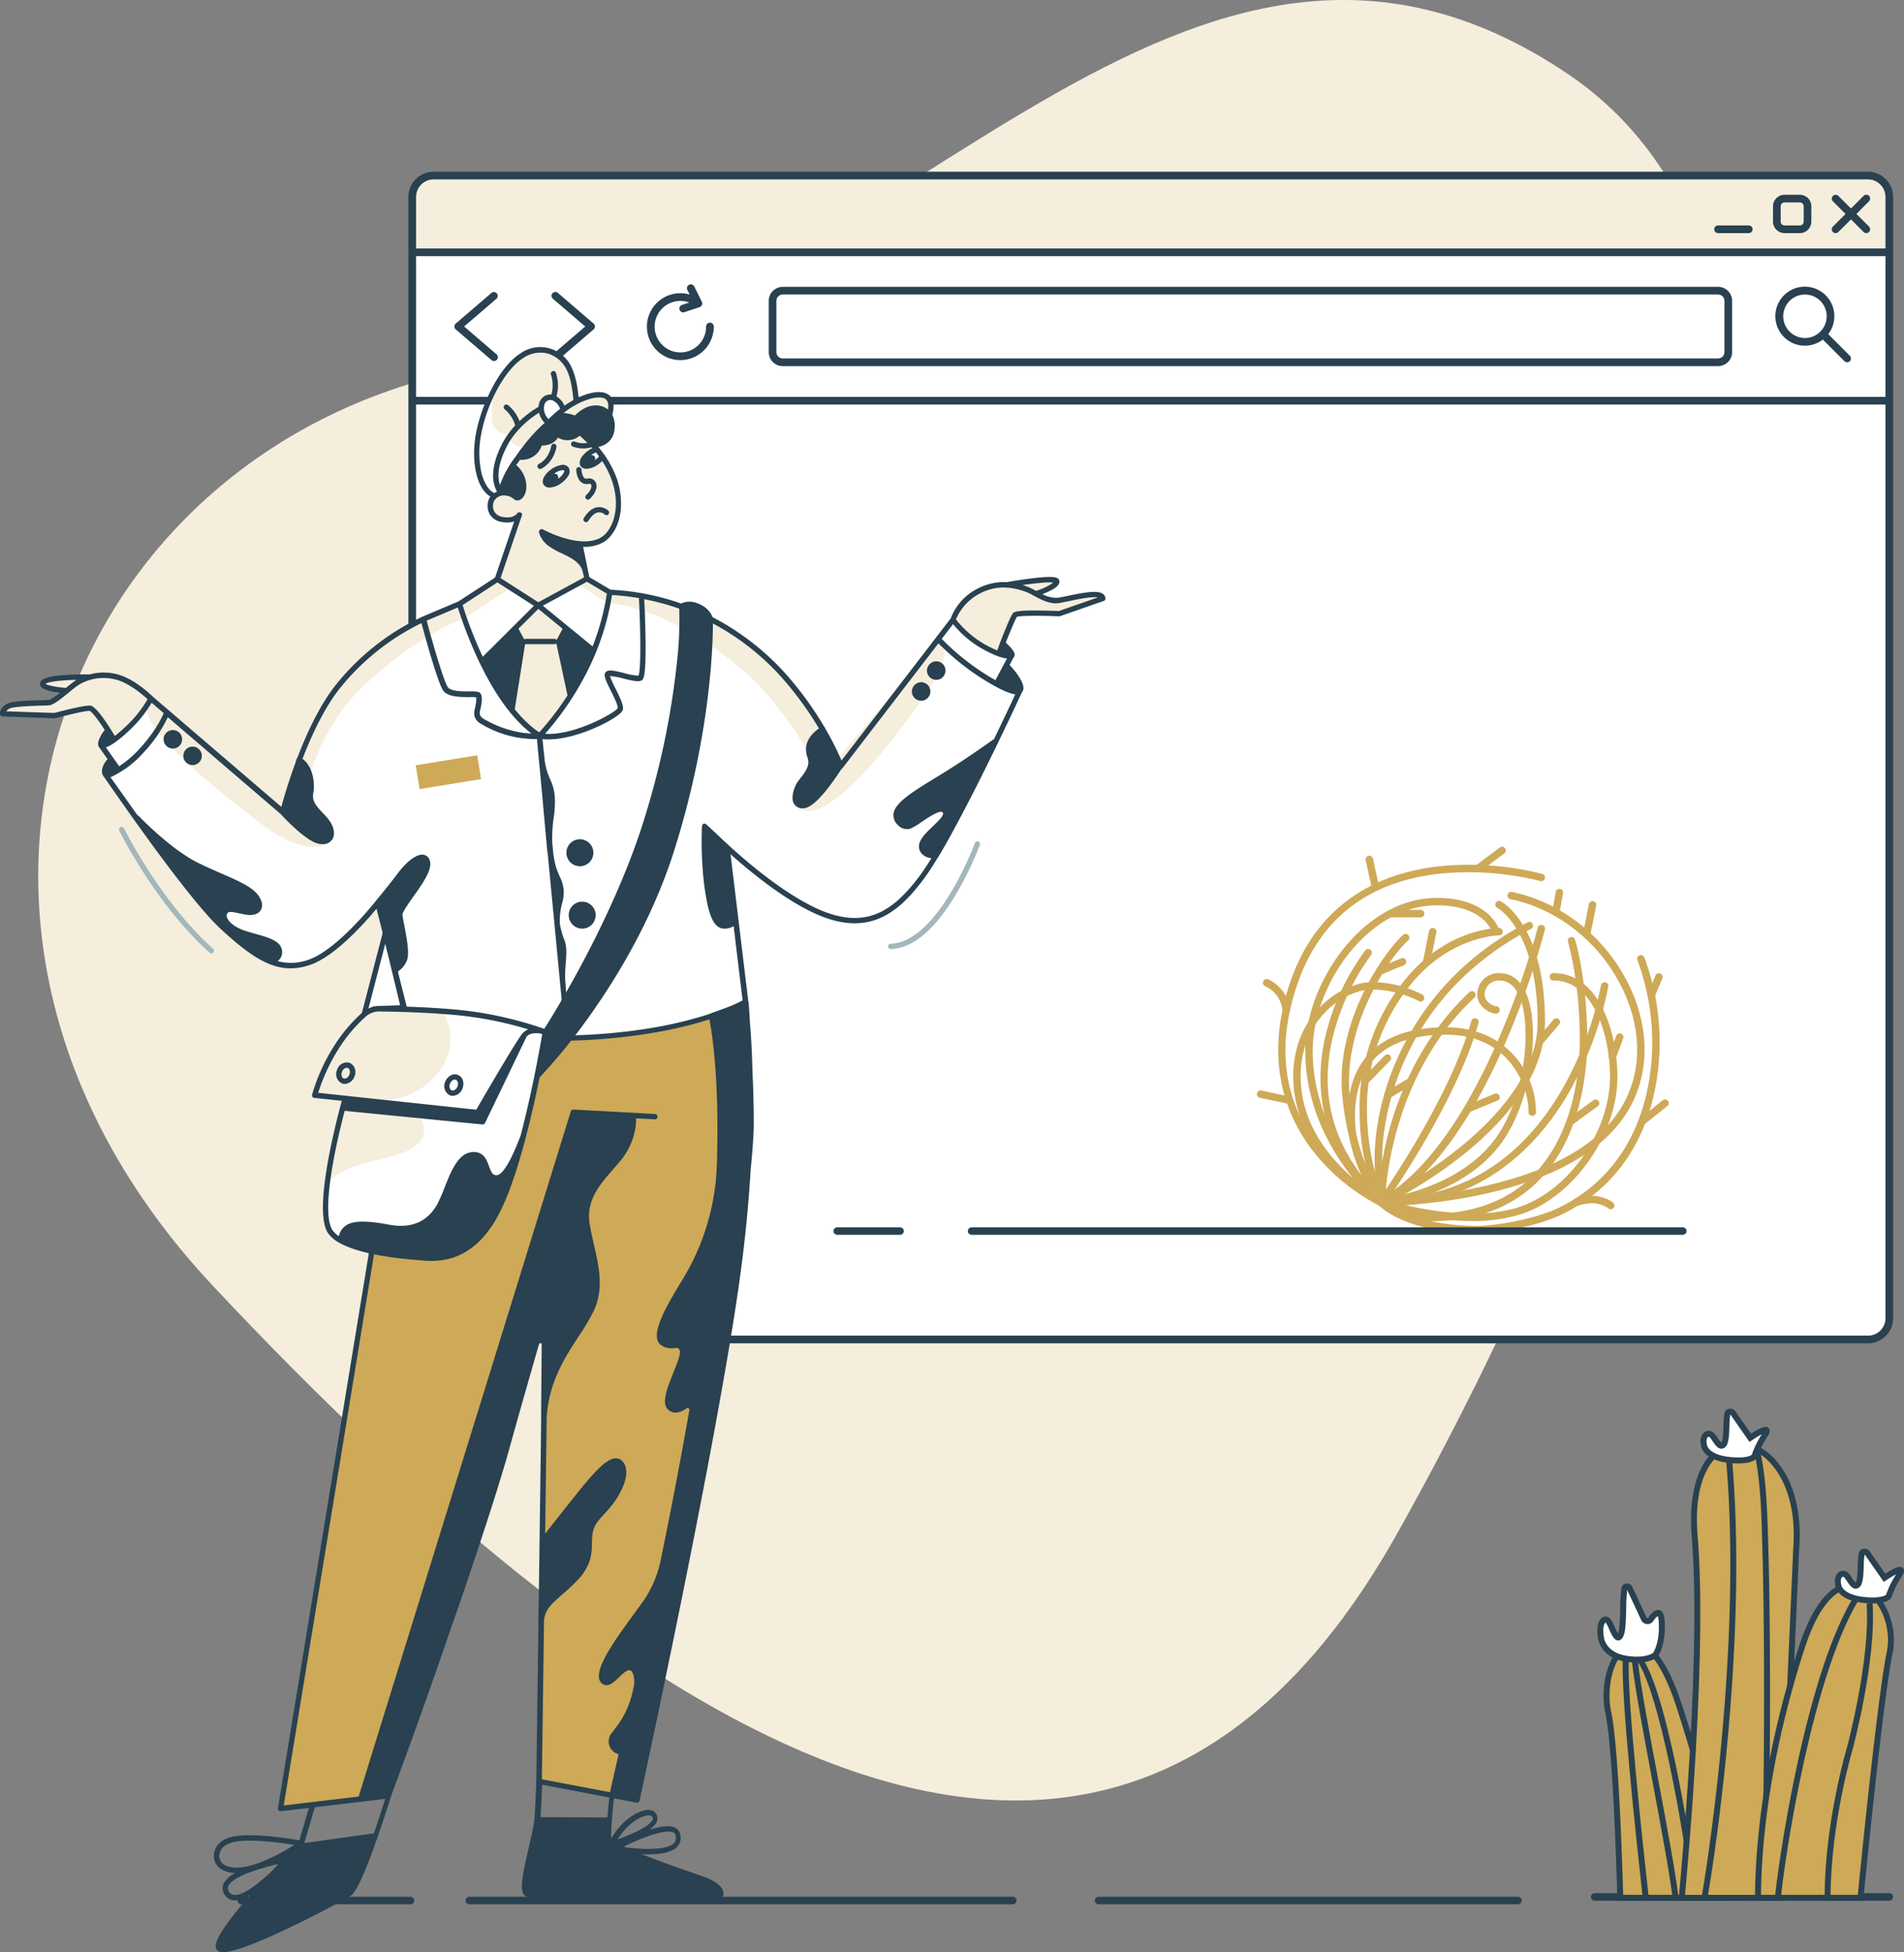 <svg xmlns="http://www.w3.org/2000/svg" xmlns:xlink="http://www.w3.org/1999/xlink" width="629.999" height="645.668" viewBox="0 0 629.999 645.668">
  <rect x="0" y="0" width="629.999" height="645.668" fill="#808080" stroke="none"/>
  <defs>
    <clipPath id="clip-path">
      <path id="Path_674" data-name="Path 674" d="M0,0H548.783V15.3H0Z" fill="#294150"/>
    </clipPath>
    <clipPath id="clip-path-2">
      <path id="Path_691" data-name="Path 691" d="M0,2.459H282.258V0H0Z" fill="#294150"/>
    </clipPath>
  </defs>
  <g id="Group_229" data-name="Group 229" transform="translate(-970 -261.5)">
    <path id="Path_616" data-name="Path 616" d="M507.546,112.9C339.581,18.483,99.835-55.623,24.465,56.232c-85.142,126.355,77.874,221.268,95.627,351.8C139.576,551.326,303.211,619,425.311,504.549,578.431,361.005,675.047,207.073,507.546,112.9Z" transform="translate(1545.01 261.5) rotate(90)" fill="#f5eedd"/>
    <path id="Path_618" data-name="Path 618" d="M487.705,391.847H13.932a7.02,7.02,0,0,1-7.054-7.022V13.908a7.02,7.02,0,0,1,7.054-7.027H487.706a7.02,7.02,0,0,1,7.054,7.027v371A7.006,7.006,0,0,1,487.705,391.847Z" transform="translate(1099.947 313.108)" fill="#fff"/>
    <path id="Path_619" data-name="Path 619" d="M495.025,32.633v-16.5a7,7,0,0,0-7.018-7.022H14.584a7,7,0,0,0-7.018,7.022v16.5Z" transform="translate(1099.43 311.426)" fill="#f5eedd"/>
    <g id="Group_206" data-name="Group 206" transform="translate(1105.135 318.298)">
      <path id="Path_620" data-name="Path 620" d="M1923.6,37.315l4.177-4.179a1.269,1.269,0,1,0-1.794-1.795l-4.177,4.18-4.176-4.18a1.269,1.269,0,0,0-1.794,1.795l4.177,4.18-4.177,4.178a1.27,1.27,0,0,0,1.794,1.8l4.176-4.18,4.176,4.18a1.269,1.269,0,1,0,1.794-1.8Z" transform="translate(-1444.495 -23.355)" fill="#294150"/>
      <path id="Path_621" data-name="Path 621" d="M482.87,0H8.395A8.355,8.355,0,0,0,0,8.3V379.207a8.354,8.354,0,0,0,8.395,8.3H482.87a8.313,8.313,0,0,0,8.395-8.207V8.3A8.356,8.356,0,0,0,482.87,0ZM8.395,2.538H482.87A5.812,5.812,0,0,1,488.728,8.3V25.382H2.537V8.3A5.815,5.815,0,0,1,8.395,2.538ZM488.728,27.92V74.455H2.537V27.92ZM482.87,384.965H8.395a5.815,5.815,0,0,1-5.858-5.758V76.993H488.728V379.3a5.773,5.773,0,0,1-5.858,5.669Z" transform="translate(0 0)" fill="#294150"/>
      <path id="Path_622" data-name="Path 622" d="M507.082,43.661h-5.073a3.812,3.812,0,0,1-3.805-3.807V34.777a3.811,3.811,0,0,1,3.805-3.807h5.073a3.812,3.812,0,0,1,3.8,3.807v5.076A3.811,3.811,0,0,1,507.082,43.661Zm-5.073-10.153a1.27,1.27,0,0,0-1.268,1.269v5.076a1.27,1.27,0,0,0,1.268,1.269h5.073a1.27,1.27,0,0,0,1.268-1.269V34.777a1.27,1.27,0,0,0-1.268-1.269ZM490.171,43.661H480.025a1.269,1.269,0,0,1,0-2.538h10.147a1.269,1.269,0,0,1,0,2.538Zm-10.147,44H170.553A4.658,4.658,0,0,1,165.9,83V66.082a4.659,4.659,0,0,1,4.651-4.653H480.025a4.658,4.658,0,0,1,4.651,4.653V83A4.659,4.659,0,0,1,480.025,87.657ZM170.553,63.967a2.115,2.115,0,0,0-2.114,2.115V83a2.115,2.115,0,0,0,2.114,2.115H480.025A2.115,2.115,0,0,0,482.139,83V66.082a2.115,2.115,0,0,0-2.114-2.115Zm-75.254,22a1.269,1.269,0,0,1-.827-2.232l10.716-9.19L94.473,65.354a1.269,1.269,0,0,1,1.652-1.927L107.963,73.58a1.27,1.27,0,0,1,0,1.927L96.126,85.66A1.268,1.268,0,0,1,95.3,85.965Zm-20.293,0a1.261,1.261,0,0,1-.825-.3L62.343,75.507a1.27,1.27,0,0,1,0-1.927L74.181,63.427a1.27,1.27,0,0,1,1.652,1.927L65.118,74.542l10.715,9.19a1.269,1.269,0,0,1-.826,2.232Zm71.449-12.691a1.27,1.27,0,0,0-1.268,1.269,8.516,8.516,0,1,1-5.581-7.938l-2.434.812a1.269,1.269,0,0,0,.8,2.407l5.073-1.692a1.269,1.269,0,0,0,.733-1.772l-2.537-5.076a1.269,1.269,0,0,0-2.269,1.135l.78,1.562a11.062,11.062,0,1,0,7.968,10.562,1.27,1.27,0,0,0-1.268-1.269ZM523.622,84.221l-7.145-7.149a9.757,9.757,0,1,0-1.793,1.795l7.144,7.149a1.269,1.269,0,0,0,1.794-1.8ZM501.586,71.158a7.187,7.187,0,1,1,7.187,7.192A7.189,7.189,0,0,1,501.586,71.158Z" transform="translate(-46.68 -23.355)" fill="#294150"/>
    </g>
    <g id="Group_210" data-name="Group 210" transform="translate(1385.928 541.575)">
      <path id="Path_624" data-name="Path 624" d="M161.593,85.1a1.222,1.222,0,0,1-.469-2.353l7.487-3.086a1.223,1.223,0,1,1,.937,2.26l-7.487,3.086A1.217,1.217,0,0,1,161.593,85.1Zm58.3-19.907a1.225,1.225,0,0,1-1.209-1.44l1.1-6.072a1.226,1.226,0,0,1,2.414.435l-1.1,6.072a1.226,1.226,0,0,1-1.205,1.005Zm-5.093,42.8a1.223,1.223,0,0,1-.933-2.015l5.191-6.072a1.225,1.225,0,0,1,1.867,1.586l-5.191,6.072a1.226,1.226,0,0,1-.934.43Zm-39.729-41.9h-9.982a1.223,1.223,0,1,1,0-2.446h9.982a1.223,1.223,0,1,1,0,2.446Zm63.487,47.277a1.224,1.224,0,0,1-1.151-1.647l2.4-6.469a1.226,1.226,0,0,1,2.3.847l-2.4,6.469a1.226,1.226,0,0,1-1.15.8Zm-73.968,12.442a1.222,1.222,0,0,1-.623-2.277l6.788-3.981A1.224,1.224,0,1,1,172,121.659l-6.788,3.981A1.233,1.233,0,0,1,164.588,125.809Zm65.384-52.751a1.224,1.224,0,0,1-1.2-1.463l2-9.953a1.226,1.226,0,0,1,2.4.479l-2,9.953A1.227,1.227,0,0,1,229.972,73.058Z" transform="translate(-120.936 -42.762)" fill="#cea957"/>
      <path id="Path_625" data-name="Path 625" d="M163.625,173.846a1.223,1.223,0,0,1-.533-2.325c.522-.251,52.212-25.447,52.212-58.618,0-30.271-13.2-37.668-13.328-37.739a1.224,1.224,0,1,1,1.159-2.156c.6.32,14.623,8.174,14.623,39.9,0,34.708-51.413,59.771-53.6,60.821A1.229,1.229,0,0,1,163.625,173.846Z" transform="translate(-122.469 -54.968)" fill="#cea957"/>
      <path id="Path_626" data-name="Path 626" d="M193.667,252.021c-15.19,0-29.6-4.693-30.433-4.969a1.223,1.223,0,1,1,.773-2.321c.276.09,27.772,9.039,46.209,2.3,16.013-5.9,29.043-25.08,29.043-42.746,0-12.791-4.99-31.822-18.738-31.822a1.223,1.223,0,1,1,0-2.446c15.548,0,21.191,20.494,21.191,34.268,0,18.605-13.749,38.811-30.648,45.041a51.2,51.2,0,0,1-17.4,2.692Z" transform="translate(-122.465 -128.237)" fill="#cea957"/>
      <path id="Path_627" data-name="Path 627" d="M160.556,195.214a1.225,1.225,0,0,1-1.209-1.026,102.09,102.09,0,0,1-1.014-15.127c0-5.686.987-20.781,10.123-38.105,8.917-16.907,22.524-30.237,40.445-39.618a1.224,1.224,0,1,1,1.14,2.166c-47.873,25.06-49.256,70.462-49.256,75.557a101.623,101.623,0,0,0,.982,14.732,1.226,1.226,0,0,1-1.211,1.421Z" transform="translate(-119.402 -76.336)" fill="#cea957"/>
      <path id="Path_628" data-name="Path 628" d="M163.618,292.9a1.223,1.223,0,0,1-1-1.932c.233-.326,23.421-32.983,30.762-59.337a1.226,1.226,0,0,1,2.364.655c-7.458,26.771-30.893,59.771-31.128,60.1a1.226,1.226,0,0,1-1,.513Z" transform="translate(-122.464 -174.025)" fill="#cea957"/>
      <path id="Path_629" data-name="Path 629" d="M133.006,302.061a1.224,1.224,0,0,1-.984-.492c-.418-.559-10.225-13.837-10.225-29,0-13.544,5.668-29.69,32.671-29.69,19.275,0,29.676,14.477,29.676,28.1a1.227,1.227,0,0,1-2.453,0c0-9.917-7.391-25.651-27.223-25.651-20.051,0-30.218,9.166-30.218,27.244,0,14.357,9.641,27.405,9.739,27.535a1.223,1.223,0,0,1-.983,1.955Z" transform="translate(-91.85 -183.182)" fill="#cea957"/>
      <path id="Path_630" data-name="Path 630" d="M77.893,256.272a1.224,1.224,0,0,1-.56-.135c-.286-.147-28.616-15-28.616-42.89,0-20.014,15.481-31.083,26.183-31.083a36.526,36.526,0,0,1,16.58,4.142,1.224,1.224,0,1,1-1.216,2.125A34.653,34.653,0,0,0,74.9,184.609c-9.7,0-23.729,10.2-23.729,28.637,0,26.384,27.013,40.576,27.286,40.715a1.224,1.224,0,0,1-.563,2.311Z" transform="translate(-36.739 -137.394)" fill="#cea957"/>
      <path id="Path_631" data-name="Path 631" d="M163.6,247.11a1.223,1.223,0,0,1-.123-2.44c.25-.025,25.176-2.753,37.768-19.812,6.1-8.232,10.043-21.66,10.043-34.212,0-6.792-1.137-18.186-8.756-18.186a4.622,4.622,0,0,0-4.763,4.748c0,2.28,2.8,3.754,3.765,3.754a1.223,1.223,0,1,1,0,2.446c-2.135,0-6.218-2.415-6.218-6.2a7.056,7.056,0,0,1,7.216-7.194c7.228,0,11.209,7.326,11.209,20.631,0,13.042-4.13,27.041-10.522,35.663-13.245,17.945-38.428,20.686-39.494,20.794a1.088,1.088,0,0,1-.126.007Z" transform="translate(-122.446 -128.231)" fill="#cea957"/>
      <path id="Path_632" data-name="Path 632" d="M127.24,207.427a1.225,1.225,0,0,1-.913-.406c-.393-.439-9.677-11.027-12.284-35.523-2.653-24.924,13.779-48.15,20.065-53.79a1.225,1.225,0,1,1,1.641,1.818c-5.795,5.2-21.787,28.025-19.267,51.714,2.515,23.629,11.583,34.049,11.674,34.152a1.223,1.223,0,0,1-.916,2.036Z" transform="translate(-85.785 -88.549)" fill="#cea957"/>
      <path id="Path_633" data-name="Path 633" d="M90.139,170.8a1.222,1.222,0,0,1-.768-.27c-.244-.2-24.416-19.937-24.416-51.117,0-22.914,19.427-50.591,43.552-50.591,17.392,0,20.614,10.393,20.743,10.835a1.226,1.226,0,0,1-2.354.686c-.121-.4-2.963-9.075-18.388-9.075-22.766,0-41.1,26.339-41.1,48.145,0,30.021,23.265,49.022,23.5,49.211a1.222,1.222,0,0,1-.77,2.177Z" transform="translate(-48.985 -51.918)" fill="#cea957"/>
      <path id="Path_634" data-name="Path 634" d="M41.156,118.961a1.223,1.223,0,1,1-.007-2.446c.557,0,55.866-.6,76.515-26.12,8.435-10.376,10.4-24.333,5.383-38.3-6.281-17.489-21.672-31.1-39.213-34.686a1.224,1.224,0,1,1,.492-2.4c18.362,3.75,34.467,17.981,41.03,36.259,5.31,14.786,3.2,29.606-5.785,40.658-21.38,26.423-76.091,27.016-78.41,27.028h-.006ZM9.612,55.26a1.225,1.225,0,0,1-1.225-1.182,9.728,9.728,0,0,0-5.7-7.9,1.224,1.224,0,1,1,1.068-2.2A12.165,12.165,0,0,1,10.839,54,1.224,1.224,0,0,1,9.654,55.26H9.612Zm107.411,64.7a1.225,1.225,0,0,1-.868-.358,10.025,10.025,0,0,0-5.122-1.632,16.243,16.243,0,0,0-5.029.9,1.224,1.224,0,0,1-.926-2.265A18.448,18.448,0,0,1,111,115.521h0c2.119,0,5.566,1.026,6.892,2.348a1.223,1.223,0,0,1-.867,2.087ZM127.5,92.087a1.222,1.222,0,0,1-.767-2.178l7.487-5.972a1.224,1.224,0,1,1,1.532,1.909l-7.487,5.972a1.215,1.215,0,0,1-.765.269ZM73.1,8.48a1.223,1.223,0,0,1-.737-2.2L80.35.307a1.225,1.225,0,0,1,1.472,1.958L73.836,8.237A1.231,1.231,0,0,1,73.1,8.48ZM39.159,14.551a1.226,1.226,0,0,1-1.2-.96l-2-9.057a1.226,1.226,0,1,1,2.4-.525l2,9.057a1.224,1.224,0,0,1-1.2,1.485ZM10.612,85.12a1.246,1.246,0,0,1-.256-.027L.972,83.1a1.223,1.223,0,1,1,.51-2.391l9.384,1.99a1.222,1.222,0,0,1-.254,2.418ZM130.5,50.284a1.224,1.224,0,0,1-1.132-1.693l2.5-5.971a1.227,1.227,0,0,1,2.265.941l-2.5,5.971a1.227,1.227,0,0,1-1.133.753Z" transform="translate(-0.001 -0.083)" fill="#cea957"/>
      <path id="Path_635" data-name="Path 635" d="M176.45,170.264a1.222,1.222,0,0,1-.469-2.354l9.184-3.783a1.224,1.224,0,1,1,.937,2.261l-9.184,3.783A1.217,1.217,0,0,1,176.45,170.264Zm-33.941-9.356a1.223,1.223,0,0,1-.879-2.076l7.188-7.366a1.225,1.225,0,0,1,1.758,1.706l-7.188,7.365A1.223,1.223,0,0,1,142.509,160.908Zm20.166-39.216a1.224,1.224,0,0,1-1.2-1.463l2-9.953a1.226,1.226,0,0,1,2.406.479l-2,9.953A1.226,1.226,0,0,1,162.675,121.692Zm47.715,52.752a1.222,1.222,0,0,1-.724-2.21l8.186-5.972a1.224,1.224,0,1,1,1.448,1.975l-8.186,5.972A1.225,1.225,0,0,1,210.39,174.444Z" transform="translate(-106.544 -82.439)" fill="#cea957"/>
      <path id="Path_636" data-name="Path 636" d="M62.666,137.182a1.224,1.224,0,0,1-.51-.112,65.675,65.675,0,0,1-21.546-17.416C31.8,108.7,23.25,89.961,32.557,62.9c9.645-27.957,31.86-36.146,48.8-38.094a98.137,98.137,0,0,1,34.555,2.478,1.223,1.223,0,1,1-.674,2.352,97.627,97.627,0,0,0-33.671-2.392c-23.577,2.734-39.286,15-46.687,36.451-7.17,20.841-4.617,39.128,7.587,54.352a64.426,64.426,0,0,0,20.714,16.8,1.222,1.222,0,0,1-.513,2.334Z" transform="translate(-21.511 -18.304)" fill="#cea957"/>
      <path id="Path_637" data-name="Path 637" d="M163.618,198.185a1.222,1.222,0,0,1-.6-2.292c33.885-18.834,52.135-89.1,52.315-89.807a1.226,1.226,0,1,1,2.377.6c-.747,2.931-18.7,72-53.5,91.342A1.225,1.225,0,0,1,163.618,198.185Z" transform="translate(-122.461 -79.307)" fill="#cea957"/>
      <path id="Path_638" data-name="Path 638" d="M163.619,256.268a1.223,1.223,0,1,1,0-2.446c25.346,0,45.263-11.833,59.2-35.171a113.428,113.428,0,0,0,13.457-35.464,1.227,1.227,0,0,1,2.422.39,116.064,116.064,0,0,1-13.732,36.263c-9.907,16.618-28.593,36.429-61.347,36.429Z" transform="translate(-122.464 -137.39)" fill="#cea957"/>
      <path id="Path_639" data-name="Path 639" d="M179.665,215.451c-11.889,0-16.685-5.163-16.883-5.383a1.225,1.225,0,0,1,1.823-1.636c.038.04,4.357,4.571,15.06,4.571,46.1,0,49.683-44.011,49.683-57.5,0-19.466-3.9-32.358-3.938-32.487a1.226,1.226,0,0,1,2.344-.719c.165.536,4.047,13.343,4.047,33.206C231.8,169.567,228.042,215.451,179.665,215.451Z" transform="translate(-122.538 -91.597)" fill="#cea957"/>
      <path id="Path_640" data-name="Path 640" d="M163.619,265.429a1.225,1.225,0,0,1-1.227-1.223c0-.41.347-41.362,30.332-69.566a1.225,1.225,0,1,1,1.684,1.779c-29.2,27.463-29.562,67.388-29.562,67.789A1.226,1.226,0,0,1,163.619,265.429Z" transform="translate(-122.464 -146.551)" fill="#cea957"/>
      <path id="Path_641" data-name="Path 641" d="M195.665,237.752c-24.328,0-32.619-8.986-32.96-9.369a1.225,1.225,0,0,1,1.834-1.624c.074.081,8.037,8.547,31.126,8.547,4.885,0,18.231-2.011,26.325-5.853,28.2-13.5,31.244-42.7,31.244-54.634a78.853,78.853,0,0,0-4.9-27.4,1.226,1.226,0,0,1,2.264-.941,79.993,79.993,0,0,1,5.085,28.34c0,12.394-3.181,42.742-32.639,56.841-8.545,4.056-22.16,6.091-27.383,6.091Z" transform="translate(-122.466 -109.916)" fill="#cea957"/>
      <path id="Path_642" data-name="Path 642" d="M105.555,222.689a1.227,1.227,0,0,1-.843-.335c-21.053-19.89-21.146-41.773-17.517-56.629A78.525,78.525,0,0,1,100.2,138.1a1.225,1.225,0,0,1,1.926,1.515,77.531,77.531,0,0,0-12.569,26.772c-5.02,20.662.647,38.894,16.841,54.195a1.223,1.223,0,0,1-.844,2.111Z" transform="translate(-64.4 -103.81)" fill="#cea957"/>
      <path id="Path_643" data-name="Path 643" d="M145.244,201.321a1.227,1.227,0,0,1-1.115-.711,79.7,79.7,0,0,1-6.1-30.364,66.94,66.94,0,0,1,13.416-41.74c13.982-18.992,31.973-19.21,32.731-19.21a1.223,1.223,0,1,1,0,2.446c-.172,0-17.54.262-30.755,18.213a64.586,64.586,0,0,0-12.939,40.274,78.822,78.822,0,0,0,5.877,29.358,1.223,1.223,0,0,1-1.114,1.734Z" transform="translate(-104.088 -82.443)" fill="#cea957"/>
    </g>
    <path id="Path_644" data-name="Path 644" d="M169.182,99.785c-.793-.474-10.045-9.878-10.045-18.816s1.88-15.376,7.374-16L172,64.357l-2.2-10.673,15.684-8.939,13.629,8.173-7.049,20.73s3.906-1.411,6.256-.474a5,5,0,0,1,2.2,6.766c-1.41,2.208-6.759,1.411-6.759,1.411l.147,9.408L185.6,99.874s-10.516,4.557-11.132,4.38-3.76-1.087-3.76-1.087ZM47.987,39.867s-2.967,7.7-8.166,9.41a52.751,52.751,0,0,1-10.81,2.2s-13.482,2.969-14.1,1.264c-.616-1.734,5.963-4.557,5.963-4.557s-3.907-2.2-5.17-2.03C14.442,46.308.666,49.776.02,47.716-.6,45.686,13.355,41.6,13.355,41.6s13.805.617,14.422-.147c.617-.794,4.846-12.877,5.317-12.877S40,31.252,42.2,33.134A56.3,56.3,0,0,1,47.987,39.867ZM313.553,13.642s4.553-7.232,7.226-9.732A28.2,28.2,0,0,1,326.1,0s7.049,10.527,8.459,10.352c1.41-.147,11.6-2.676,11.6-2.676l16.155.941a4.526,4.526,0,0,1-3.436,3.44c-2.819.47-11.456.474-11.456.474l-5.493,3.616s8.314,1.087,7.519,2.5-9.252,1.735-13.336,1.882c0,0-7.7,1.882-10.192.617-2.466-1.21-12.366-7.5-12.366-7.5Z" transform="translate(1333.699 506.112) rotate(180)" fill="#f5eedd"/>
    <path id="Path_645" data-name="Path 645" d="M29.576,1.412c-7.165.206-14.3,6.115-21.266,17.553A107.883,107.883,0,0,0,.056,35.9a.873.873,0,1,0,1.645.588c.118-.323,12.22-32.869,27.876-33.31a.882.882,0,0,0,0-1.764ZM254.372,0a.83.83,0,0,0-.646.294.879.879,0,0,0,.059,1.235c17.536,15.7,29.315,39.514,29.432,39.75a.881.881,0,1,0,1.586-.765c-.118-.235-12.043-24.344-29.844-40.279A.756.756,0,0,0,254.372,0Z" transform="translate(1294.287 576.821) rotate(180)" fill="#a3b7bc"/>
    <path id="Path_646" data-name="Path 646" d="M22.622,48.333c3.436.2,10.134-2.734,13.688-8.879s7.931-16.846,8.048-23.961S41.949,1.263,38.806,0l-3.76,2.2s-.116,7.232-9.809,17.58C15.515,30.136,15.1,25.636,15.1,25.636l-5.757.411s-9.4.53-9.106.94c.323.412-1.88,6.175,2.82,6.38a16.28,16.28,0,0,0,8.577-2.294s-.616,9.2,3.349,13.29S22.622,48.333,22.622,48.333Z" transform="translate(1172.102 425.466) rotate(180)" fill="#f5eedd"/>
    <path id="Path_647" data-name="Path 647" d="M15.186,22.006a4.123,4.123,0,0,0,3.143.5A3.246,3.246,0,0,0,20.238,19.8a8.458,8.458,0,0,0-.441-3.411,2.819,2.819,0,0,0-.94-1.7,2.1,2.1,0,0,0-2.438.326c-2.263,1.881-4.759,5.142-1.234,7ZM4.112,4.456a6.942,6.942,0,0,1-2.32,1.116L0,3.1A7.054,7.054,0,0,1,1.88,1.251C3.76-.042,5.757-.395,6.374.487S5.992,3.16,4.112,4.456Z" transform="translate(1169.246 415.691) rotate(180)" fill="#fff"/>
    <path id="Path_648" data-name="Path 648" d="M5.511,6.035A8.925,8.925,0,0,1,2.9,7.3a.885.885,0,1,1-.47-1.706,6.952,6.952,0,0,0,2.056-1c.029-.03.059-.03.088-.059a1.434,1.434,0,0,1-1.2-.474,1.312,1.312,0,0,1-.059-1.2.029.029,0,0,0-.021.008.027.027,0,0,0-.006.009.016.016,0,0,0,0,.011A6.388,6.388,0,0,0,1.6,4.533a.889.889,0,0,1-1.469-1A7.934,7.934,0,0,1,2.25,1.446,7.041,7.041,0,0,1,6.039.005,2.29,2.29,0,0,1,7.978.858c.94,1.326-.087,3.5-2.467,5.177Z" transform="translate(1170.145 416.566) rotate(180)" fill="#294150"/>
    <path id="Path_649" data-name="Path 649" d="M174.011,469.675c2.35-5.292,4.258-9.878,5.141-15.582.879-5.733.441-11.79-2.231-16.935a5.885,5.885,0,0,0-1.586-2.087,2.416,2.416,0,0,0-2.5-.323,4.1,4.1,0,0,0-1.234,1.323c-3.113,4.763-6.227,9.556-8.166,14.877a3.208,3.208,0,0,1,4.641,3.823,4.982,4.982,0,0,1,6.169,4.41,38.05,38.05,0,0,1-1.528,12.436ZM185.291,398s18.386-5.969,30.519-16.935c12.132-11,24.145-33.9,27.083-50.1l.94-1.058,43.18,37.133s1.352-3.881,7.314-9.614c2.468-2.381,8.871-6.38,8.871-6.38s-2.761-4.2-4.817-7c-1.2-1.647,3.025-2.087,3.025-2.087l-17.359-25.432S265.54,292.773,260.84,289.01s-17.154-13.495-27.493-8.585-21.737,19.463-21.737,19.463l-8.4-36.6-1.645-4.351,11.9-74.089L244.1,0,233.024,1.47,208.232,4.263,186.613,64.857s-12.543,36.192-17.566,54.391-13.365,46.864-13.365,46.864l1.057-41.837L158.414,8.967,134.183,4.825l-8.166-1.676L113.3,64.185,97.2,147.653s-8.99,62.769-8.99,78.881S90.091,266.9,90.091,266.9l6.489,50.628s-25.907-22.815-39.1-23.432c-13.159-.617-19.24,2.735-34.279,27.607A297.186,297.186,0,0,0,0,369.421a32.8,32.8,0,0,1,7.638,2.587l-4.553,9,10.986,4.852,7.461,7.232,37.863-48.54s5.023,14.436,20.267,32.223,39.1,24.9,55.6,25.108l7.725,4.822,15.682-8.585,13.806,8.173Z" transform="translate(1306.98 859.655) rotate(180)" fill="#fff"/>
    <path id="Path_650" data-name="Path 650" d="M18.358,43.13,0,28.136S4.846,15.906,7.99,12.29,17.858,0,17.858,0A50.853,50.853,0,0,1,29.138,11.5a129.987,129.987,0,0,1,7.638,13.289Z" transform="translate(1166.426 504.848) rotate(180)" fill="#294150"/>
    <path id="Path_651" data-name="Path 651" d="M113.412,258.958s-5.61-.588-17.243-2.117C35.072,248.9,1.88,266.955,1.88,266.955S0,242.671,0,226.588c0-16.112,8.99-78.881,8.99-78.881L25.085,64.239,37.833,3.146,46,4.822,70.232,8.967,68.558,124.276,67.5,166.113s8.372-28.666,13.365-46.864c5.023-18.2,17.565-54.391,17.565-54.391L120.049,4.263,144.841,1.47,155.915,0,125.278,184.84Z" transform="translate(1218.77 859.71) rotate(180)" fill="#cea957"/>
    <path id="Path_653" data-name="Path 653" d="M2.005,68.7s-6.315-3,3.467-17.2C40.779.2,48.622,13.221,48.622,13.221ZM203.215,1.754s6.433-6.586,22.735,5.762c49.614,37.6,36.163,40.014,36.163,40.014Z" transform="translate(1282.461 541.559) rotate(180)" fill="#f5eedd"/>
    <path id="Path_654" data-name="Path 654" d="M1.733,73.53,0,68.885s16.42-5.7,34.811-23.844C52.347,27.721,55.284,0,55.284,0L60.19,4.821S52.551,33.487,41.684,46.57C30.842,59.624,12.748,70.5,1.733,73.53Z" transform="translate(1123.775 534.777) rotate(180)" fill="#f5eedd"/>
    <path id="Path_655" data-name="Path 655" d="M109.592,63.416l14.716-9.585,2.085,4.234L113.5,66.5ZM76.87,58.683l9.987,6.292-2.673,2.294-7.843-4.91ZM5.258,0S17.066,23.667,32.223,36.516C58.246,58.6,76.841,58.683,76.841,58.683l-.529,3.235S50.053,61.77,31.988,47.07C26.348,42.455,3.76,20.081,0,5.233Zm98.958,46.012,3.084,5.645-7.226,7.586-8.841-7.7,2.908-5.41-4.318-20.2,9.605-12.378,8.665,7.968Z" transform="translate(1248.084 519.724) rotate(180)" fill="#f5eedd"/>
    <path id="Path_656" data-name="Path 656" d="M5.962,27.078,13.012,0,9.723,1.764,0,2.235Z" transform="translate(1103.508 597.018) rotate(180)" fill="#fff"/>
    <g id="Group_213" data-name="Group 213" transform="translate(1219.414 907.168) rotate(180)">
      <path id="Path_657" data-name="Path 657" d="M115.393,20.378a.68.68,0,0,0-.412.117l-3.113,1.676-9.546.474a.877.877,0,0,0-.823,1.088l5.963,24.843a.881.881,0,0,0,.852.677.852.852,0,0,0,.852-.647l7.05-27.107a.837.837,0,0,0-.323-.911.6.6,0,0,0-.5-.209Zm-11.9,3.94,8.666-.412a.638.638,0,0,0,.382-.118l1.5-.823L108.4,44.693Zm98.872,85a.869.869,0,0,0-.705,1.382c.118.559-1,2.5-1.528,3.058a.91.91,0,0,0-.323,1,.878.878,0,0,0,1.117.559c.734-.235,2.027-2.528,2.32-3.557a2.262,2.262,0,0,0-.176-2.087.88.88,0,0,0-.705-.353ZM59,1.062,56.323,15.557a1.087,1.087,0,0,1-.118.323c-.235.352-23.59,36.133-34.4,73a267.729,267.729,0,0,0-9.987,49.628,119.618,119.618,0,0,0-.646,17.7.87.87,0,0,1-.353.765c-.088.059-2.5,1.764-6.374,0C.631,155.237.043,152.385.014,152.236v-.147c0-.323-.94-33.046,12.748-76.471C19.927,52.892,31.708,33.6,40.314,21.462A190.623,190.623,0,0,1,57.5.265.891.891,0,0,1,58.115,0a1.027,1.027,0,0,1,.412.089.9.9,0,0,1,.47.974Z" transform="translate(13.524 288.89)" fill="#294150"/>
      <path id="Path_658" data-name="Path 658" d="M171.656,17.117a6.558,6.558,0,0,1,.764.059,4.059,4.059,0,0,1,3.084,2.646,3.5,3.5,0,0,1-.059,2.822,8.625,8.625,0,0,1-3.936,3.558,8.744,8.744,0,0,1,5.287,1.617,5.237,5.237,0,0,1,1.674,5.412c-1.028,3.94-5.434,4.939-7.285,5.174-6.874.911-17.771-.88-20.826-1.441L147.217,47.7l9.223-1.088h.118a.908.908,0,0,1,.646.264.9.9,0,0,1,.235.765L115.024,306.566a.879.879,0,0,1-1.733-.265L155.53,48.518l-24.791,2.94L60.536,278.1c0,.03-.029.059-.029.088s0,.03-.03.059-.029.059-.059.089a.635.635,0,0,1-.118.147.4.4,0,0,1-.117.088.224.224,0,0,1-.118.059.173.173,0,0,1-.118.03h-.03c-.029,0-.088.029-.117.029h-.147l-26.965-1.47a.882.882,0,0,1-.28-1.708.893.893,0,0,1,.339-.056h.058l6.11.323A22.033,22.033,0,0,1,44,261.9c.764-.941,1.586-1.882,2.379-2.793,4.732-5.412,9.193-10.554,7.931-18.316-.382-2.264-.91-4.557-1.41-6.791-1.674-7.2-3.38-14.671.089-21.988a73.961,73.961,0,0,1,4.905-8.261c4.67-7.144,9.958-15.259,10.633-27.049l.5-38.309c-2,2.587-5.728,7.32-9.987,12.642-6.433,8.026-10.251,12.11-13.248,12.29a2.894,2.894,0,0,1-2.231-.853c-3.554-3.557.473-11.26,3.878-15.258q1.035-1.239,2.144-2.411c2.144-2.352,3.319-3.675,3.789-6.556a21.516,21.516,0,0,0,.176-2.852c.059-3.411.147-7.645,5.082-12.7,1.763-1.823,3.437-3.263,4.876-4.528,3.407-2.969,5.551-4.851,5.9-8.438l.705-52.568L47.583,52.9,45.85,60.545c-.353,1.47-.705,3.117-1.116,4.91a4.554,4.554,0,0,1,1.555.765A4.365,4.365,0,0,1,47.966,69.1a4.419,4.419,0,0,1-.852,3.234l-1.649,2.178a29.75,29.75,0,0,0-5.346,11.466l-.382,1.794a7.634,7.634,0,0,0,.088,3.822c.323,1.117.676,1.411.823,1.5.969.559,2.262-.559,3.995-2.233,1.674-1.617,3.76-3.616,5.64-1.969,2.438,2.117.382,7.527-6.668,17.464-1.5,2.117-3.642,5.086-6.374,8.79a37.074,37.074,0,0,0-6.462,14.582c-3.73,18.2-6.9,34.869-9.458,49.54a.524.524,0,0,0,.264.588.606.606,0,0,0,.646,0c3.114-2.176,5.082-1.411,6.169-.382,2.262,2.117.176,7.262-1.821,12.26-1.087,2.735-2.468,6.115-2.115,7.144s.676,1.029,1.91.911a5.9,5.9,0,0,1,4.258.941c3.084,2.2,1.352,8.026-6.022,20.021-.616,1-1.2,2-1.792,2.969a77.473,77.473,0,0,0-10.6,36.721c-1.058,33.193,2.614,48.8,2.673,48.983a.872.872,0,0,1-.558,1.029L3.76,314.267a.907.907,0,0,1-.734,1,.86.86,0,0,1-.654-.158.871.871,0,0,1-.345-.577v-.059a.881.881,0,0,1-.353-.617c0-.089-.2-2.793-.441-6.969C.91,303.1.587,297.92.441,291.54.176,285.631,0,279.429,0,274.076c0-3.41.411-8.968,1.057-15.582q1.028-17.11,3.349-34.1C11.838,169.44,37.54,51.338,37.8,50.133a.882.882,0,0,1,.852-.706.385.385,0,0,1,.176.029l7.461,1.411c.47-4.292,1.057-11,.852-13.26a23.23,23.23,0,0,1-4.876,5.968c-3,2.528-6.227,3.852-8.254,3.352a2.775,2.775,0,0,1-1.851-3.94,7.573,7.573,0,0,1,2.379-2.528c-3.877,1.235-6.609,1.5-8.283.794a2.987,2.987,0,0,1-1.792-1.969,4.354,4.354,0,0,1,.823-4.381c1.555-1.706,4.846-2.558,9.752-2.558.646,0,1.352.029,2.056.059-4.846-1.911-11.456-4.352-20-7.262C10.017,22.731,9.931,19.82,10.046,19a2.589,2.589,0,0,1,2.82-2.03h.705c7.754-.088,14.393-.088,19.886-.088,5.522,0,9.9.029,13.159.059C74.4,17.2,75.431,18.291,75.96,18.849c1.616,1.734.5,7.144-1.527,15.876-.823,3.586-1.616,6.968-1.851,9.144-.2,2.058-.617,12.348-.617,12.612l-.7,52.48a.812.812,0,0,1,.03.264L71.055,123.1l-.705,52.921c0,.058.03.117.03.2l-.235,28.048c2.879-9.967,7.52-26.108,10.747-37.78,4.964-18.023,17.448-54.1,17.566-54.45l1.321-3.675c10.986-32.136,19.974-55.978,20.3-56.919,1.586-5.115,9.576-30.4,13.219-32.752,1.791-1.176,11.162-6.232,20.444-10.643C164.93,2.705,172.243,0,175.563,0a4.26,4.26,0,0,1,.94.089A1.93,1.93,0,0,1,177.8,1c.822,1.5.088,4.822-11.192,17.963a9.641,9.641,0,0,1,5.052-1.847ZM42.265,34.64q-2.429-.31-4.876-.441c-5.7-.294-9.605.382-11.018,1.91a2.67,2.67,0,0,0-.441,2.706,1.187,1.187,0,0,0,.764.823,4.365,4.365,0,0,0,1.555.235c1.616,0,4.465-.53,9.429-2.558,2-.794,3.848-1.676,5.287-2.381a7.061,7.061,0,0,0-.7-.295Zm-1.439,4.292c-5.522,2.382-6.932,4.028-7.314,4.792a.862.862,0,0,0-.058.794,1.109,1.109,0,0,0,.763.677,3.221,3.221,0,0,0,.558.059c1.528,0,3.936-1.176,6.139-3.028a20.753,20.753,0,0,0,4.112-4.91c-1.146.382-2.644.969-4.2,1.616Zm7.608,5.615c-.235,2.794-.5,5.5-.646,6.615l22.238,4.2c.089-2.352.353-8.085.529-10.731Zm77.282-5.262q-1.957,5.678-3.76,11.407l23.293-2.764,3.466-11.849Zm26.319-3.823c4.112.677,13.1,1.94,18.859,1.176,4.348-.588,5.522-2.675,5.816-3.881a3.4,3.4,0,0,0-1-3.528c-3.642-2.706-10.31-.618-15.276,1.646a70.911,70.911,0,0,0-8.4,4.586Zm5.287-6.321a77.2,77.2,0,0,0,7.581-2.087c6.727-2.2,8.489-4.175,8.93-5.145a1.6,1.6,0,0,0,.03-1.411,2.2,2.2,0,0,0-1.733-1.556,2.884,2.884,0,0,0-.5-.03c-3.026,0-7.99,3.969-11.867,7.615C158.908,27.406,158.086,28.318,157.322,29.141ZM56.776,339.4a3.587,3.587,0,1,1-3.584,3.587,3.585,3.585,0,0,1,3.584-3.587Z" transform="translate(0 0)" fill="#294150"/>
      <path id="Path_659" data-name="Path 659" d="M4.468,0A4.46,4.46,0,1,0,6.177.34,4.466,4.466,0,0,0,4.468,0Zm0,7.171a2.691,2.691,0,1,1,1.916-.788,2.7,2.7,0,0,1-1.916.788Zm.765,14.35a3.587,3.587,0,1,1-3.584,3.587,3.586,3.586,0,0,1,3.584-3.587Z" transform="translate(52.307 338.521)" fill="#294150"/>
      <path id="Path_660" data-name="Path 660" d="M4.465,0A4.463,4.463,0,1,0,6.174.34,4.467,4.467,0,0,0,4.465,0Zm0,7.171A2.691,2.691,0,1,1,6.38,6.383a2.7,2.7,0,0,1-1.916.788Zm128.156,32.4a3.059,3.059,0,1,1,3.055-3.057,3.057,3.057,0,0,1-3.055,3.057Zm6.521,5.468a3.059,3.059,0,1,1,3.055-3.057,3.044,3.044,0,0,1-3.055,3.057Z" transform="translate(53.075 359.16)" fill="#294150"/>
    </g>
    <path id="Path_661" data-name="Path 661" d="M1.273,11.167,0,3.3,20.353,0l1.274,7.864Z" transform="translate(1129.178 522.484) rotate(180)" fill="#cea957"/>
    <path id="Path_662" data-name="Path 662" d="M8.263,6.115A3.063,3.063,0,0,1,5.736,1.058,3.016,3.016,0,0,1,7.822,0h.235a3.1,3.1,0,0,1,2,.735,3.015,3.015,0,0,1,1.058,2.087A3.125,3.125,0,0,1,8.263,6.115Zm-4.994,6.91A3.041,3.041,0,0,1,.008,10.2,3.086,3.086,0,0,1,.743,7.969,3,3,0,0,1,2.828,6.911h.235a3.108,3.108,0,0,1,2,.735A3.014,3.014,0,0,1,6.118,9.734a3.111,3.111,0,0,1-2.849,3.291ZM118.325,66.5a.945.945,0,0,0-.616.235c-2.379,2.323-2.556,4.381-1.939,5.557a2.431,2.431,0,0,0,2.731,1.176.977.977,0,0,1,.91.147c.764.589,1,2.264,1.028,2.793a.868.868,0,1,0,1.733-.088c0-.294-.176-2.94-1.733-4.116a2.817,2.817,0,0,0-2.379-.474.655.655,0,0,1-.793-.264c-.323-.589.029-1.941,1.615-3.47a.881.881,0,0,0-.237-1.429A.8.8,0,0,0,118.325,66.5Z" transform="translate(1282.842 493.263) rotate(180)" fill="#294150"/>
    <path id="Path_663" data-name="Path 663" d="M6.918.485c.614.878-.4,2.647-2.257,3.951S.794,6.085.18,5.207s.4-2.647,2.257-3.95S6.3-.392,6.918.485Z" transform="translate(1157.572 421.873) rotate(180)" fill="#fff"/>
    <path id="Path_664" data-name="Path 664" d="M21.492,15.083a8.136,8.136,0,0,1-2.321,2.411,7.875,7.875,0,0,1-3.084,1.353,2.434,2.434,0,0,1-2.644-.793,2.49,2.49,0,0,1,.147-2.764,8.134,8.134,0,0,1,2.321-2.411A7.041,7.041,0,0,1,19.7,11.438a2.3,2.3,0,0,1,1.939.852c.323.441.675,1.352-.147,2.794Zm-6.346,1.088c-.294.5-.294.823-.235.88a.743.743,0,0,0,.473.118,2.523,2.523,0,0,0,.44-.029,5.9,5.9,0,0,0,2.35-1.059c.029-.029.059-.029.088-.059a1.43,1.43,0,0,1-1.2-.474A1.314,1.314,0,0,1,17,14.342l-.011,0a.027.027,0,0,0-.016.016.033.033,0,0,0,0,.011,5.586,5.586,0,0,0-1.824,1.8ZM22.9,17.582a1.031,1.031,0,0,0-.411.088c-4.2,2.146-4.994,6.969-5.023,7.171a.879.879,0,1,0,1.733.265c0-.06.705-4.146,4.083-5.851A.891.891,0,0,0,22.9,17.58ZM8.6,24.373a9.85,9.85,0,0,0-3.26.559.874.874,0,0,0,.587,1.646,7.723,7.723,0,0,1,5.464.059.888.888,0,0,0,.734-1.617A9.433,9.433,0,0,0,8.6,24.373ZM7.687,0a.922.922,0,0,0-.764.411C5.866,2.116,4.72,3.087,3.6,3.234a2.749,2.749,0,0,1-2.115-.706A.873.873,0,0,0,.255,3.763,4.573,4.573,0,0,0,3.809,4.939c1.7-.2,3.26-1.441,4.611-3.616A.875.875,0,0,0,8.382.347a.865.865,0,0,0-.255-.23A1.092,1.092,0,0,0,7.687,0Z" transform="translate(1171.586 434.199) rotate(180)" fill="#294150"/>
    <path id="Path_665" data-name="Path 665" d="M47.978,49.043c-1.792,9.585-7.784,22.08-14.716,26.432a11.361,11.361,0,0,1-17.037-4.969c-1.469-3.087-2-7.5-2.2-9.614-3.731,1.735-7.165,2.294-9.341,1.235C1.715,60.686,2.42,56.835,2.89,55.158a8.6,8.6,0,0,1-.734-4.909,6.292,6.292,0,0,1,5.408-5.7,34.238,34.238,0,0,1-5.287-8.322A24.836,24.836,0,0,1,.131,23.286c.617-5.027,3-9.025,6.374-10.642a12.96,12.96,0,0,1,5.7-1.176h.323L10.412,1.061A.875.875,0,0,1,11.088.032c.059,0,.118-.03.176-.03a.877.877,0,0,1,.852.706l.323,1.617c.03.059.03.118.059.147l.323,1.294c1,2.793,3.848,4.145,6.845,5.586a23.4,23.4,0,0,1,4.083,2.264,8.553,8.553,0,0,1,3.407,4.616v.294a.173.173,0,0,1-.03.118c0,.03,0,.03-.029.059a.218.218,0,0,1-.059.118v.032a.394.394,0,0,1-.088.117l-.03.03-.088.088-.03.03-.029.029c-.03.03-.059.03-.088.059a.021.021,0,0,0-.011,0,.027.027,0,0,0-.016.016.033.033,0,0,0,0,.012c-.059.03-.088.03-.147.059h-.031c-.029,0-.088.03-.117.03h-.206c-.059,0-.088-.03-.147-.03H25.98a.22.22,0,0,1-.118-.059h-.03c-.117-.058-11.6-6.321-18.623-2.97-2.79,1.324-4.846,4.881-5.375,9.262-1,8.322,3.407,17.493,11.838,24.694A6.276,6.276,0,0,1,20.9,47.6c1.175-2.088,3.642-2.646,5.346-2.617A6.865,6.865,0,0,1,33,40.249a1.942,1.942,0,0,1,.411.029c.382-.529.823-1.117,1.263-1.764a9.522,9.522,0,0,1-3.32-6.233c-.264-3.028.969-4.7,2.085-5.264a1.952,1.952,0,0,1,.879-.2,1.48,1.48,0,0,1,1,.354.029.029,0,0,1,.021.008.027.027,0,0,1,.006.009.017.017,0,0,1,0,.011,5.076,5.076,0,0,0,4.2,1.206A3.637,3.637,0,0,0,41.96,26.7a3.972,3.972,0,0,0,.059-3.383,3.738,3.738,0,0,0-2.82-1.94c-3.5-.706-4.732,1-4.817,1.116,0,.03-.029.03-.029.06-.03.029-.03.059-.059.088l-.059.059-.059.059c-.03.03-.059.03-.089.059a.1.1,0,0,0-.058.03c-.03,0-.059.029-.089.029s-.059.029-.088.029H33.5a.111.111,0,0,1-.088-.029h-.059c-.029,0-.059-.029-.088-.029s-.059-.03-.089-.03-.029-.029-.059-.029c-.029-.03-.059-.03-.088-.059l-.059-.059-.059-.059c-.029-.03-.029-.059-.059-.088a.1.1,0,0,0-.029-.059c0-.03-.03-.059-.03-.089s-.029-.059-.029-.088v-.353a.124.124,0,0,1,0-.047.112.112,0,0,1,.024-.041c0-.029,0-.029.03-.059L40.05.588A.884.884,0,0,1,40.873,0a1.268,1.268,0,0,1,.293.059.865.865,0,0,1,.3.17.88.88,0,0,1,.258.947l-6.374,18.7a7,7,0,0,1,2.262-.353,9.977,9.977,0,0,1,1.968.2,5.372,5.372,0,0,1,4.056,2.909,5.8,5.8,0,0,1-.089,4.969,4.942,4.942,0,0,1-.323.53c4.461,2.448,6.516,11.386,4.754,20.912ZM15.258,54.92c-1,1-3.525,3.234-6.58,3.323A6.449,6.449,0,0,1,4.3,56.889c-.2,1.353-.147,3,1.146,3.645,2.144,1.059,7.519-.294,12.954-4.292a.819.819,0,0,1,.47-.353.918.918,0,0,1,.2-.147A13.768,13.768,0,0,1,15.258,54.92Zm8.72-1.2A34.109,34.109,0,0,1,20.159,57.1c.03.118.089.235.118.323a4.606,4.606,0,0,0,1.88,2.233,2.227,2.227,0,0,0,2.028.235,2.31,2.31,0,0,0,1.234-1.647,4.848,4.848,0,0,0-.323-2.909A5,5,0,0,0,23.978,53.718Zm1.265-1.233a7.3,7.3,0,0,1,1.5,2.206,8.555,8.555,0,0,1,.382,1.15c2.115-1.323,7.549-5.087,10.633-11.114,3.38-6.556,3.025-10.672,2.291-12.787A33.879,33.879,0,0,1,34.731,41.5a.851.851,0,0,1-.117.234c-.089.148-2.379,3.323-3.878,5.087a54.419,54.419,0,0,1-5.493,5.668ZM41.9,29.258a4.173,4.173,0,0,1-.879.471c1.146,1.911,2.907,6.879-1.674,15.787A27.033,27.033,0,0,1,35,51.633a11.11,11.11,0,0,0,3.466,5.321.881.881,0,0,1-1.057,1.411,12.554,12.554,0,0,1-3.818-5.32A34.1,34.1,0,0,1,27.3,57.78a4.521,4.521,0,0,1-.147.911,4.013,4.013,0,0,1-2.231,2.852,3.716,3.716,0,0,1-1.88.264,11.571,11.571,0,0,0,.147,6.645.86.86,0,0,1-.529,1.116.836.836,0,0,1-.948-.227.846.846,0,0,1-.168-.3,13.28,13.28,0,0,1-.176-7.821c-.03,0-.03-.029-.059-.029a6.282,6.282,0,0,1-2.585-3.028q-1.449.979-2.967,1.852c.118,1.47.558,6.495,2.085,9.7a10.19,10.19,0,0,0,6.227,5.645,9.96,9.96,0,0,0,8.283-1.441C38.2,70.275,44.341,59.191,46.28,48.666A31.266,31.266,0,0,0,46.1,35.611c-.916-3.267-2.414-5.588-4.206-6.354Z" transform="translate(1175.484 453.842) rotate(180)" fill="#294150"/>
    <path id="Path_666" data-name="Path 666" d="M10.4,1.764H.879A.882.882,0,0,1,.879,0H10.4a.882.882,0,0,1,0,1.764Z" transform="translate(1154.352 474.565) rotate(180)" fill="#294150"/>
    <path id="Path_667" data-name="Path 667" d="M363.769,111.273c-1.555,1.029-6.432,1.235-11.749,1.382-1.057.03-1.88.059-2.32.089-.705.059-2.291,1.176-3.818,2.381,2.673.294,5.992.94,6.55,2.381a1.59,1.59,0,0,1-.44,1.7c-1.909,2-12.543,2-15.745,1.97h-.118a17.621,17.621,0,0,1-10.545-.382c-5.17-1.882-9.9-6.495-10.342-6.939L272.679,77.374c-.676,2.469-2.231,7.938-4.611,14.407l-.473,1.528a.746.746,0,0,1-.235.353c-3.143,8.232-7.52,17.67-12.983,24.4a79.816,79.816,0,0,1-28.4,22.227l-11.832,5L201.657,153.4a.957.957,0,0,1-.97,0l-13.042-8.352-15.686,8.525a.859.859,0,0,1-.879-.029l-7.343-4.352a81.828,81.828,0,0,1-34.485-9.467,85.579,85.579,0,0,1-24.644-19.7A113.8,113.8,0,0,1,93,103.8a.81.81,0,0,1-.206-.265l-.293-.618a90.853,90.853,0,0,1-5.17-10.231L56.051,133.382c-.03.029-.03.059-.059.088L51.2,139.707a18.376,18.376,0,0,1-9.166,9.993,18.7,18.7,0,0,1-9.369,2c-.676.118-3.995.706-7.461,1.147-8.107,1.058-9.018.382-9.458.059a1.14,1.14,0,0,1-.5-.853c-.146-1.2,1.029-2.323,3.79-3.557.646-.294,1.263-.529,1.821-.764a9.747,9.747,0,0,0-5.111-1.2c-.823.118-2,.353-3.349.647-5.522,1.147-9.869,1.911-11.6.617a1.989,1.989,0,0,1-.8-1.44.835.835,0,0,1,.587-.88l14.422-5.027a1.249,1.249,0,0,1,.323-.059c6.021.265,12.775.265,13.982-.176.529-.823,2.2-4.793,3.672-8.525-2.82-2.616-3.084-3.645-2.907-4.351a1.1,1.1,0,0,1,.351-.588l1.293-2.44c-.793-.823-4.7-5.115-4.583-7.761a2.269,2.269,0,0,1,.559-1.411c.646-1.411,5.874-12.672,12.16-25.343C45.945,77.556,51,68.03,54.992,61.326l.206-.382a.394.394,0,0,1,.176-.2c1.763-2.94,3.349-5.322,4.671-7.115,5.375-7.233,10.1-11.349,15.362-13.378a21.1,21.1,0,0,1,7.55-1.382c4.377,0,9.164,1.264,14.393,3.822,9.723,4.736,19.737,12.819,26.7,19.022l-5.875-48.628a.878.878,0,0,1,.412-.853c.352-.2,8.959-5.292,27.112-8.878A193.307,193.307,0,0,1,183.119,0a292.819,292.819,0,0,1,47.438,4.116,1.39,1.39,0,0,1,.147.029c.029,0,.029.029.058.029s.059.03.089.059c.029,0,.029.03.059.03.029.029.059.029.088.059.03,0,.03.029.059.029.029.03.059.059.059.089l.029.029a.222.222,0,0,1,.059.118v.029c.03.059.03.089.059.147l9.928,38.926c3.349-4.059,13.424-15.582,21.8-18.522a20.338,20.338,0,0,1,6.609-1.206c7.4,0,14.1,4.7,23.117,13,4.788,4.41,12.748,14.2,23.617,29.106,7.872,10.79,14.51,20.492,14.922,21.08a3.123,3.123,0,0,1,.793,2.176,6.453,6.453,0,0,1-1.88,3.793l2.819,4.028a.947.947,0,0,1,.089,1c.176.5.147,1.676-1.968,4.675,2.145,3.263,4.258,6.089,5.023,6.292.764.118,5.258-.823,10.956-2.323a3.368,3.368,0,0,1,1.087-.118l16.743.618a.873.873,0,0,1,.823.647c.032.168.385,1.756-1.966,3.344ZM350.7,118.064c-.735-.529-3.614-1.117-6.489-1.323a.42.42,0,0,1-.2-.059c-1.352,1.088-2.615,2.117-3.5,2.675l-.029.03C345.264,119.27,349.787,118.8,350.7,118.064ZM214.287,143.319l10.31-4.351c-2.2-8.2-5.758-20.345-7.02-22.021-1.058-1.411-4.732-1.382-7.165-1.382a12.139,12.139,0,0,1-2.878-.177c-1.381-.412-1.555-2.323-.558-6.38a2.156,2.156,0,0,0-.969-2.352,35.365,35.365,0,0,0-13.13-4.763c-1.146-.147-2.144-.235-2.967-.265,6.4,4.881,12.37,13.172,17.771,24.694A142.8,142.8,0,0,1,214.287,143.319Zm-13.1,8.291,11.515-7.5a136.436,136.436,0,0,0-6.668-17.082l-16.919,16.846Zm4.025-26.255c-4.289-8.761-10.31-18.258-17.86-23.341a94.671,94.671,0,0,0-14.393,21.08q-1.4,2.771-2.585,5.645l17.271,14.11Zm-33.633,26.461,14.57-7.909L169.7,130.445a81.4,81.4,0,0,0-4.732,17.464Zm-17.213-5.381a81.543,81.543,0,0,0,8.9,1A85.488,85.488,0,0,1,171.4,122.3a98.339,98.339,0,0,1,14.011-20.757c-9.605-.677-23.146,6.939-24.028,8.467-.235.735,1.381,4,2.262,5.733,1.41,2.852,2.2,4.5,2.028,5.527a1.308,1.308,0,0,1-.587.88c-.969.647-2.82.235-5.963-.559a20.385,20.385,0,0,0-4.611-.823c-.853,1.884-.733,14.232-.148,25.669ZM40.483,129.5a33.832,33.832,0,0,1,9.929,8.322l3.76-4.881a79.306,79.306,0,0,0-14.864-11.936c-1.057-.677-2.028-1.235-2.907-1.735l-3.817,7.175c1.466.145,3.963.88,7.9,3.055Zm-23.234,22.05c.764.118,2.791.147,7.9-.5.764-.088,1.528-.2,2.262-.323-.734-.2-1.321-.441-1.733-.588a21.486,21.486,0,0,1-2.526-1.233c-.059-.03-.088-.059-.147-.089a19.371,19.371,0,0,0-5.758,2.733ZM22.3,142.32c-3.084-.03-6.139-.147-6.874-.177l-12.894,4.5c2,.352,6.759-.618,9.487-1.206,1.381-.294,2.585-.529,3.466-.677,2.967-.411,6.022,1.235,8.489,2.587a15.752,15.752,0,0,0,2.291,1.118,21.779,21.779,0,0,0,6.257,1.411.845.845,0,0,1,.381.029,16.6,16.6,0,0,0,8.371-1.823,17.121,17.121,0,0,0,8.2-8.7A32.871,32.871,0,0,0,39.69,131a32.134,32.134,0,0,0-3.907-1.882l-.91,2.557c-.558,1.411-3.32,8.556-4.2,9.644C30.291,141.82,29.821,142.378,22.3,142.32ZM320.267,74.581a.837.837,0,0,1-.411-.235c-.118-.118-10.545-11.054-19.651-15.493-2.791-1.382-5.493-2.558-7.873-3.586-6.7-2.94-11.544-5.057-12.924-8.82a3.414,3.414,0,0,1,.323-3.586c.91-1.088,2.673-1.5,4.846-1.118q1.091.2,2.174.441c2.438.529,3.407.677,3.847-.118a1.553,1.553,0,0,0,0-1.44c-.676-1.647-3.113-3.383-6.256-4.351-1-.324-2.028-.589-3.026-.88-4.406-1.235-8.606-2.381-8.87-5.7a3.536,3.536,0,0,1,1.468-3.322,16.83,16.83,0,0,0-10.31.47c-9.517,3.323-22,19.169-22.118,19.316-.03.059-4.112,4.939-7.285,9.173-4.612,6.089-7.549,6.292-8.372,6.233a2.534,2.534,0,0,1-2.115-1.556c-1.41-2.881,2.028-7.732,5.346-12.407,1.528-2.176,3.642-5.145,3.554-5.968-.088-.677-.293-1.823-.558-3.176-1.086-5.527-1.909-10.261-.676-12.436a7.8,7.8,0,0,1,2.761-3.116L229.766,5.7c-39.243-6.439-67.09-3.94-83.539-.735-13.63,2.675-22.765,6.495-26.172,8.408l2.969,24.542A5.685,5.685,0,0,1,125.9,37.1h.235c3.906,0,5.464,5.645,6.667,14.73a122.576,122.576,0,0,1,.705,19.14.264.264,0,0,1-.029.147v.029c0,.03-.03.089-.03.118s0,.03-.029.059-.029.059-.059.118a.028.028,0,0,1-.008.021.026.026,0,0,1-.01.006l-.011,0c-.03.03-.059.089-.089.118l-.029.03-.089.088-.029.029a.219.219,0,0,1-.147.059h-.03a.174.174,0,0,1-.118.03h-.2a.263.263,0,0,1-.147-.03c-.059,0-.088-.029-.118-.029a.028.028,0,0,1-.029-.029c-.03-.03-.059-.03-.118-.059l-.011,0a.024.024,0,0,1-.01-.007.028.028,0,0,1-.008-.021c-.029-.029-.088-.059-.117-.088l-3.232-3c-5.9-5.7-19.387-18.022-32.281-24.314-16.684-8.115-26.113-1.7-35.131,10.408-1.146,1.528-2.438,3.5-3.819,5.762a4.857,4.857,0,0,1,3.173,1.44,3.5,3.5,0,0,1,.852,3.264c-.5,2.03-2.556,3.969-4.523,5.851-1.7,1.617-3.789,3.616-3.29,4.469a.541.541,0,0,0,.351.265c1.323.294,4.554-1.882,6.7-3.322a19.179,19.179,0,0,1,3.848-2.264,4.184,4.184,0,0,1,3.965,1.206,4.408,4.408,0,0,1,1.41,4.175c-.914,3.645-6.642,7.113-15.337,12.407C46.093,93.162,37.31,99.513,37.222,99.571a1.1,1.1,0,0,1-.323.147c-3.319,6.85-5.9,12.381-7.05,14.847,2.556.353,6.61,2.558,9.959,4.616a81.737,81.737,0,0,1,15.451,12.289L87.04,90.133a.922.922,0,0,1,.323-.265c.764-1.176,2.35-3.557,4.171-5.939,3.613-4.675,6.374-6.969,8.4-7.027h.147a3.168,3.168,0,0,1,3,1.528c1.175,2.088-.2,5.586-1.057,6.939-.294.47-.705.97-1.117,1.529-1.41,1.794-3.172,4.028-2.438,6.38l.059.2c.617,1.911,1.822,5.818-3.73,9.849a114.331,114.331,0,0,0,11.162,15.524A83.007,83.007,0,0,0,130.1,138.142a80.123,80.123,0,0,0,22.5,7.908c-.118-2.146-.323-7.171-.412-12.23-.235-13.965.705-14.377,1.469-14.7,1.058-.441,2.907-.03,5.875.706a24.012,24.012,0,0,0,4.406.823,28.432,28.432,0,0,0-1.851-4.174c-1.792-3.616-2.849-5.91-2.321-7.2,1-2.381,14.569-9.585,24.556-9.585a13.873,13.873,0,0,1,1.939.118l-.473-4.881a.69.69,0,0,1-.059-.235l-.176-1.882a21.849,21.849,0,0,0-1.822-6.322,16.792,16.792,0,0,1-1.468-5.027,32.122,32.122,0,0,1,.293-7.585,47.192,47.192,0,0,0,.47-8.468l-.293-3.116a27.518,27.518,0,0,0-1.146-5.469q-.556-1.474-1.2-2.909a11,11,0,0,1-1.116-4.059,12.791,12.791,0,0,1,.5-4.351,22.334,22.334,0,0,0,.764-6.766,26.849,26.849,0,0,0-1.469-5.292c-.94-2.294-.7-5-.5-7.848a40.39,40.39,0,0,0,.2-5.38l-.176-1.911a1,1,0,0,1,.03-.294L176.977,1.4a.906.906,0,0,1,.8-.965h.088a.911.911,0,0,1,.879.794l5.434,56.889.382,3.969v.029c.03.089.059.177.088.294.03.411.089.794.118,1.176l1.645,18.14,1.7,18.111c.323-.03.735-.03,1.234-.03A34.743,34.743,0,0,1,207,105.07a3.877,3.877,0,0,1,1.762,4.262c-.735,3-.587,4.028-.529,4.292a12.756,12.756,0,0,0,2.262.059c2.937,0,6.991,0,8.577,2.088,1.762,2.323,6.051,17.9,7.256,22.374a79.006,79.006,0,0,0,26.788-21.316c5.346-6.586,9.666-16.053,12.572-23.579-3.143-2.175-4.318-7.438-3.555-11.5.5-2.558-1.321-4.44-3.231-6.468a18.843,18.843,0,0,1-2.526-3.058c-1.263-2.087-1.469-4.262-.529-5.674a3.674,3.674,0,0,1,3.231-1.5,7.4,7.4,0,0,1,1.087.088c4.2.647,11.72,8.761,12.718,9.849l37.363,32.046a44.841,44.841,0,0,1,7.931-11.583,32.8,32.8,0,0,1,11.044-8.291c-1.378-1.822-4.726-6.644-8.956-12.583Zm6.083,16.229a34.766,34.766,0,0,0-6.932,5.968c-5.758,6.351-7.7,11.319-7.813,11.613L315.6,111.8a41.77,41.77,0,0,1,7.813-9.526c3.613-3.383,5.9-4.736,7.314-5.233Zm21.733,17.639a1.729,1.729,0,0,0-.558.059c-4.67,1.206-10.516,2.617-11.779,2.323-2.028-.441-5.992-6.7-7.96-10-.879.677-1.939,1.556-3.172,2.706a38.753,38.753,0,0,0-7.666,9.437c1.292,1.206,5.2,4.645,9.252,6.115a15.961,15.961,0,0,0,13.365-1.264,36.51,36.51,0,0,0,3.38-2.587c3.084-2.529,5.2-4.175,6.668-4.293.473-.03,1.321-.059,2.408-.088,2.879-.089,9.576-.265,10.81-1.088a3.476,3.476,0,0,0,.879-.794Z" transform="translate(1335.771 605.743) rotate(180)" fill="#294150"/>
    <path id="Path_668" data-name="Path 668" d="M0,72.325,7.372,34.192S16.156,9.408,17.1,9.408,35.278,0,35.278,0L62.566,1.264l5.023,1.264s5.317,1.735,4.846,11.29C71.966,23.4,66,49.275,66,49.275l9.576,1.411s-3.76,12.231-8.166,17.726A74.98,74.98,0,0,1,56.9,78.763s-21.179.323-30.725-1.264C16.623,75.941,0,72.325,0,72.325Z" transform="translate(1149.947 674.018) rotate(180)" fill="#f5eedd"/>
    <path id="Path_669" data-name="Path 669" d="M72.433,13.759c-.088,2-.441,4.736-.91,7.791-5.962,5.7-15.451,6.615-23.558,9.2-3.582,1.147-7.519,3.234-8.254,6.938-.646,3.146,1.41,6.351,4.142,8.056s5.992,2.233,9.164,2.735A23.946,23.946,0,0,0,33.4,59.887,17.488,17.488,0,0,0,31.28,72.529c.412,1.794,1.44,3.763,2.056,5.733-2.7-.177-5.17-.441-7.165-.764C16.6,75.942,0,72.324,0,72.324L7.372,34.191S16.154,9.408,17.094,9.408,35.277,0,35.277,0L62.566,1.264l5.023,1.264c-.031-.088,5.315,1.646,4.844,11.231Z" transform="translate(1149.945 673.959) rotate(180)" fill="#fff"/>
    <path id="Path_670" data-name="Path 670" d="M3.514,0A3.668,3.668,0,0,0,.282,2.47,4.011,4.011,0,0,0,.165,5.086,2.853,2.853,0,0,0,1.839,6.939a2.9,2.9,0,0,0,2.5-.265A3.969,3.969,0,0,0,6.01,4.645,3.412,3.412,0,0,0,4.424.146,2.955,2.955,0,0,0,3.514,0ZM2.838,5.381a1.247,1.247,0,0,1-.323-.059,1.221,1.221,0,0,1-.646-.764,2.135,2.135,0,0,1,.088-1.47c.353-.94,1.234-1.528,1.91-1.264s.91,1.264.558,2.2a2.253,2.253,0,0,1-.911,1.147,1.531,1.531,0,0,1-.676.206Zm36.424-1.44A3.661,3.661,0,0,0,36.03,6.41a3.413,3.413,0,0,0,1.586,4.5,3.37,3.37,0,0,0,4.171-2.294,3.413,3.413,0,0,0-1.586-4.5,2.534,2.534,0,0,0-.94-.176Zm-.676,5.351a1.073,1.073,0,0,1-.323-.059c-.676-.265-.911-1.264-.558-2.206s1.234-1.528,1.91-1.264.91,1.264.558,2.2a1.951,1.951,0,0,1-1.586,1.323Z" transform="translate(1123.324 623.949) rotate(180)" fill="#294150"/>
    <path id="Path_671" data-name="Path 671" d="M78.046,55.066a63.186,63.186,0,0,1-8.4,17.758,53.255,53.255,0,0,1-8.255,9.38,8.548,8.548,0,0,1-5.669,2.087c-5.082-.059-15.069-.265-25.026-1.147A123.159,123.159,0,0,1,.558,76.5a.029.029,0,0,1-.021-.008.028.028,0,0,1-.006-.009.022.022,0,0,1,0-.011c-.029-.03-.088-.03-.117-.059s-.059-.03-.059-.059c-.03-.03-.059-.03-.059-.059-.03-.029-.03-.059-.059-.059l-.059-.059c-.029-.029-.029-.059-.059-.088,0-.03-.029-.03-.029-.059s-.03-.059-.03-.088S.03,75.883.03,75.853c0-.059-.03-.088-.03-.147V75.53c.03-.118,1.792-10.966,4.7-23.785,3.614-15.876,7.285-27.636,10.927-35.016.029-.088.088-.147.118-.235l.176-.352a2.406,2.406,0,0,1,.2-.382,1.739,1.739,0,0,1,.118-.235,6.229,6.229,0,0,0,.323-.617c.235-.441.47-.853.7-1.264.029-.059.088-.118.117-.177.206-.353.412-.706.646-1.058.03-.029.03-.059.059-.088C24.818,1.735,32.867,0,38.654,0a42.433,42.433,0,0,1,4.318.265c.235.029.44.029.646.058l.47.03c4.67.411,16.919,1.529,24.145,5.2h.029a5.824,5.824,0,0,1,.587.323c.03.029.059.029.089.059h.029a11.637,11.637,0,0,1,3.672,3.028c2.5,3.383,2.438,12.054-.147,25.7-1.528,8.056-3.525,15.582-4.258,18.287l9.106.97a.929.929,0,0,1,.646.382.875.875,0,0,1,.061.763ZM71.231,10.054A8.415,8.415,0,0,0,69.2,8.172a5.479,5.479,0,0,1-1.939,3.235c-1.763,1.411-4.759,2.44-14.629.588-7.343-1.382-12.718.88-16.008,6.791a53.423,53.423,0,0,0-2.408,5.5c-2.174,5.5-4.612,11.731-9.635,11.731h-.2c-3.2-.118-4.112-2.646-4.846-4.674-.646-1.764-1.087-2.852-2.262-3H17.1c-3,0-6.786,9.849-8.048,13.171C5.142,56.389,2.5,71.53,1.911,75.058c1.2.294,3.731.647,5.17-.852L20.828,45.628a.921.921,0,0,1,.793-.5h.088l45.588,4.5c.94-3.616,2.32-9.261,3.466-15.229C73.875,17.992,72.729,12.113,71.231,10.054Zm-4.024,44.6a.571.571,0,0,1-.382-.029c-.03,0-.059-.03-.089-.03l-43-4.586C21.737,53.478,10.4,73,8.43,75.264a5.459,5.459,0,0,1-1.91,1.323A123.491,123.491,0,0,0,30.872,81.35c9.9.879,19.827,1.088,24.879,1.15a6.636,6.636,0,0,0,4.494-1.646,49.4,49.4,0,0,0,7.96-9.056,63.285,63.285,0,0,0,7.841-16.2Z" transform="translate(1151.328 678.544) rotate(180)" fill="#294150"/>
    <g id="Group_217" data-name="Group 217" transform="translate(1048.092 881.85)" clip-path="url(#clip-path)">
      <path id="Path_673" data-name="Path 673" d="M258.534,27.3H78.753a1.248,1.248,0,0,1,0-2.5H258.537a1.248,1.248,0,0,1,0,2.5Zm-199.289,0H3.272a1.248,1.248,0,0,1,0-2.5H59.245a1.248,1.248,0,0,1,0,2.5Zm366.46,0H286.949a1.248,1.248,0,0,1,0-2.5H425.7a1.25,1.25,0,0,1,0,2.5Zm76.482-1.191H451.093a1.248,1.248,0,0,1,0-2.5h51.094a1.248,1.248,0,0,1,0,2.5Zm46.377,0H527.575a1.248,1.248,0,0,1,0-2.5h20.989a1.248,1.248,0,0,1,0,2.5Z" transform="translate(-1.528 -17.807)" fill="#294150"/>
    </g>
    <path id="Path_675" data-name="Path 675" d="M50.657,400.157H16.921c-.63-21.389-1.865-51.2-3.993-61.349-3.6-17.2,11.145-39.841,23.386-2.4q2.429,7.415,4.623,14.9c3.336,11.442,5.563,20.816,7.04,28.4v.007a143.172,143.172,0,0,1,2.679,20.44Z" transform="translate(1489.205 489.042)" fill="#cea957"/>
    <path id="Path_676" data-name="Path 676" d="M48.656,398.13H12.935l-.028-.958c-.661-22.414-1.886-51.223-3.973-61.175-2.146-10.249,1.933-21.968,8.234-23.659,3.523-.947,10.427.49,17.05,20.748q2.432,7.43,4.633,14.933c3.021,10.364,5.4,19.947,7.062,28.489l.018.1A145.586,145.586,0,0,1,48.61,397.1Zm-33.811-1.975H46.589a148.587,148.587,0,0,0-2.61-19.266l-.018-.1c-1.652-8.458-4.006-17.951-7-28.219Q34.77,341.1,32.347,333.7c-4.466-13.666-9.816-20.754-14.669-19.454-5.292,1.421-8.735,12.193-6.818,21.347,2.086,9.951,3.315,38.212,3.985,60.564Z" transform="translate(1492.236 492.058)" fill="#294150"/>
    <path id="Path_677" data-name="Path 677" d="M50.578,404.111c-1.112-8.953-4.045-24.607-6.881-39.747-3.46-18.472-6.73-35.918-6.73-41.164v-2l1.583,1.211c3.7,2.831,7.694,13.689,11.879,32.277,3.244,14.408,5.508,28.682,5.756,30.262.035.215.051.334.051.334l-1.955.246c0-.01-.013-.1-.041-.263-.248-1.58-2.5-15.8-5.732-30.143-3.935-17.476-7.093-25.51-9.379-29.059.762,7.282,3.674,22.828,6.5,37.932,2.841,15.17,5.779,30.857,6.9,39.867Zm-9.872-.011c-2.249-20.057-7.391-67.931-6.577-79.279l1.965.142c-.824,11.5,4.82,63.31,6.567,78.916Z" transform="translate(1472.867 485.211)" fill="#294150"/>
    <path id="Path_678" data-name="Path 678" d="M22.151,261.766s-2.555,2.377-9.707,1.221-8.113-6.1-8.229-6.781c-.919-5.473,1.154-6.937,2.307-5.781s3,8.558,4.384,4.163c.906-2.875.452-12,1.038-14.743a.919.919,0,0,1,1.708-.251l4.755,10.225a1.312,1.312,0,0,0,2.265.2c1.338-1.943,3.326-3.964,3.612.64.494,7.819-2.133,11.11-2.133,11.11Z" transform="translate(1495.533 547.119)" fill="#fff"/>
    <path id="Path_679" data-name="Path 679" d="M151.445,82.814l-1.977,45.115-2.594,59.17v.013L146.4,198.02H113.6c.473-5.161,1.031-11.6,1.609-18.881.709-8.986,1.445-19.249,2.062-29.967,1.4-24.561,2.167-51.461.6-70.638-3.691-45.022,36.856-37.195,33.572,4.279Z" transform="translate(1412.867 691.18)" fill="#cea957"/>
    <path id="Path_680" data-name="Path 680" d="M144.027,195.971H109.213l.1-1.078c.54-5.9,1.1-12.424,1.608-18.869.825-10.455,1.518-20.53,2.06-29.946,1.734-30.451,1.936-54.171.6-70.5-1.19-14.517,2.15-25.326,9.165-29.653,4.257-2.629,9.388-2.485,14.078.39,6.89,4.226,13.737,15.251,12.295,33.523ZM111.373,194h30.769l5.011-114.3c1.379-17.391-4.964-27.777-11.358-31.7-4.034-2.475-8.414-2.619-12.018-.395-3.008,1.858-9.834,8.285-8.233,27.814,1.344,16.419,1.143,40.231-.6,70.775-.542,9.43-1.237,19.518-2.063,29.988q-.707,8.911-1.513,17.814Z" transform="translate(1416.18 694.217)" fill="#294150"/>
    <path id="Path_681" data-name="Path 681" d="M159.713,18.775s-1.23,1.955-8.382,1.185-8.113-4.072-8.229-4.529c-.923-3.654,1.154-4.631,2.307-3.859s3,5.712,4.384,2.778c.906-1.918.452-8.012,1.038-9.841.179-.557,1.292-.666,1.708-.168l5.79,8.311s7.613-5.249,4.843-.928A26.992,26.992,0,0,0,159.713,18.775Z" transform="translate(1390.795 724.405)" fill="#fff"/>
    <g id="Group_220" data-name="Group 220" transform="translate(1498.539 727.431)">
      <path id="Path_682" data-name="Path 682" d="M151.364,18.067a29.6,29.6,0,0,1-3.16-.184c-7.39-.8-8.817-4.234-9.078-5.267-.8-3.176.454-4.47,1.032-4.879a2.431,2.431,0,0,1,2.777-.043,6.619,6.619,0,0,1,1.482,1.79,9.31,9.31,0,0,0,1.3,1.677,1.965,1.965,0,0,0,.163-.29c.419-.888.5-3.316.569-5.267a20.1,20.1,0,0,1,.421-4.455A1.741,1.741,0,0,1,148.257.02a2.111,2.111,0,0,1,2.016.627l.052.066,5.237,7.517c4.61-3.037,5.4-2.263,5.8-1.885.9.87,0,2.261-.376,2.856a26.924,26.924,0,0,0-3.336,6.762l-.039.149-.082.132c-.218.346-1.428,1.823-6.161,1.823Zm-9.785-8.809a.483.483,0,0,0-.283.094c-.376.263-.67,1.155-.259,2.781.079.315.963,3.094,7.379,3.789,5.309.572,7.022-.423,7.4-.712a29.649,29.649,0,0,1,3.321-6.776,30.532,30.532,0,0,0-3.269,1.975l-.806.554-6.271-9.006a.449.449,0,0,0-.095-.007,26.206,26.206,0,0,0-.275,3.719c-.081,2.353-.164,4.787-.757,6.044A2.2,2.2,0,0,1,145.9,13.2c-1.313.1-2.233-1.28-3.123-2.614a7.674,7.674,0,0,0-.94-1.251.472.472,0,0,0-.263-.073Z" transform="translate(-104.722 0.032)" fill="#294150"/>
      <path id="Path_683" data-name="Path 683" d="M36.428,202.706l-1.94-.346c.139-.783,13.806-78.978,8.117-144.578l1.963-.171c5.712,65.865-8,144.31-8.14,145.095Zm20.478-33.732-1.97-.03c.009-.539.788-54.4-.657-92.112-.638-16.648-2.547-22.025-2.566-22.077l1.846-.691c.083.221,2.036,5.612,2.689,22.692,1.45,37.766.666,91.677.658,92.217ZM13.09,124.741a23.9,23.9,0,0,1-3.809-.329c-7.6-1.226-8.866-6.538-9.044-7.592-.609-3.614-.032-6.257,1.545-7.074a2.033,2.033,0,0,1,2.43.43,9.351,9.351,0,0,1,1.413,2.567,20.161,20.161,0,0,0,1.194,2.388c.043-.1.09-.235.141-.395.464-1.472.546-5.044.618-8.2a44.6,44.6,0,0,1,.394-6.456,1.9,1.9,0,0,1,3.53-.527l.033.066,4.759,10.225a.32.32,0,0,0,.273.192.305.305,0,0,0,.289-.136c.88-1.278,2.217-2.93,3.666-2.527,1.379.384,1.655,2.276,1.742,3.667.51,8.109-2.233,11.645-2.349,11.792l-.1.107c-.1.09-2,1.8-6.724,1.8ZM2.705,111.493a.527.527,0,0,0-.217.2c-.213.294-.862,1.51-.309,4.8.139.82,1.146,4.96,7.414,5.974,5.9.953,8.415-.631,8.83-.933.351-.519,2.291-3.716,1.873-10.365a5.278,5.278,0,0,0-.328-1.812,5.888,5.888,0,0,0-1.489,1.671,2.3,2.3,0,0,1-3.969-.342L9.863,100.7a53.184,53.184,0,0,0-.316,5.89c-.079,3.445-.16,7.006-.709,8.746-.172.546-.629,2-1.848,2.068-1.41.084-2.222-1.739-3.163-3.848a11.861,11.861,0,0,0-1.007-1.982.274.274,0,0,0-.114-.08Z" transform="translate(0.001 -40.764)" fill="#294150"/>
    </g>
    <path id="Path_684" data-name="Path 684" d="M259.791,259.641c-2.9,14-8.15,65.864-9.667,81.171h-33.9c0-11.481,1.294-36.807,10.633-70.091q1.79-6.406,3.848-12.732c6.048-18.63,14.159-22.58,20.346-19.723C257.3,241.149,261.584,250.99,259.791,259.641Z" transform="translate(1335.48 548.389)" fill="#cea957"/>
    <path id="Path_685" data-name="Path 685" d="M247.994,338.774H212.217v-.987c0-12.075,1.386-37.272,10.669-70.359q1.793-6.427,3.86-12.771c3.569-10.994,8.275-18.038,13.612-20.38a9.594,9.594,0,0,1,8.082.066c6.783,3.128,11.126,13.63,9.293,22.473-2.871,13.847-8.113,65.551-9.651,81.067Zm-33.8-1.975h32.02c1.642-16.536,6.756-66.7,9.594-80.385,1.663-8.024-2.163-17.5-8.188-20.276a7.586,7.586,0,0,0-6.469-.05c-3.349,1.469-8.245,5.991-12.528,19.182q-2.054,6.3-3.836,12.692C215.81,299.942,214.266,324.475,214.19,336.8Z" transform="translate(1338.502 551.414)" fill="#294150"/>
    <path id="Path_686" data-name="Path 686" d="M241.009,341.166l-1.965-.14c.525-7.331,10.221-78.735,28.538-103.22l1.576,1.185c-9.26,12.376-16.2,37.5-20.4,56.4C244.051,316.582,241.344,336.451,241.009,341.166Zm16.421-.07h-1.97c0-24.875,7.3-49.414,7.37-49.659.071-.263,7.815-29,6.528-47.7l1.966-.136c1.31,19.038-6.521,48.094-6.6,48.386C264.643,292.249,257.43,316.522,257.43,341.1Z" transform="translate(1318.271 548.104)" fill="#294150"/>
    <path id="Path_687" data-name="Path 687" d="M340.447,207.09s-1.231,1.955-8.383,1.185-8.113-4.072-8.228-4.529c-.923-3.654,1.153-4.631,2.307-3.859s3,5.712,4.383,2.779c.906-1.92.452-8.014,1.038-9.842.179-.557,1.292-.666,1.708-.169l5.791,8.312s7.613-5.249,4.845-.926a27.2,27.2,0,0,0-3.461,7.049Z" transform="translate(1254.5 582.393)" fill="#fff"/>
    <path id="Path_688" data-name="Path 688" d="M332.1,206.389a29.589,29.589,0,0,1-3.158-.184c-7.39-.8-8.817-4.234-9.078-5.267-.8-3.176.454-4.471,1.032-4.879a2.429,2.429,0,0,1,2.777-.043,6.613,6.613,0,0,1,1.481,1.79,9.336,9.336,0,0,0,1.3,1.678,2.057,2.057,0,0,0,.162-.29c.419-.889.5-3.317.569-5.267a20.175,20.175,0,0,1,.422-4.455,1.741,1.741,0,0,1,1.385-1.128,2.115,2.115,0,0,1,2.016.629l.052.066,5.236,7.516c4.61-3.04,5.4-2.269,5.8-1.888.9.87.005,2.261-.376,2.856a26.9,26.9,0,0,0-3.335,6.762l-.039.149-.083.132C338.043,204.913,336.836,206.389,332.1,206.389Zm-9.785-8.813a.486.486,0,0,0-.284.094c-.376.263-.67,1.155-.259,2.782.079.315.962,3.094,7.379,3.789,5.308.573,7.022-.423,7.4-.712a29.661,29.661,0,0,1,3.322-6.777,30.532,30.532,0,0,0-3.269,1.975l-.806.554-6.274-9.006a.277.277,0,0,0-.091,0,26.2,26.2,0,0,0-.275,3.718c-.081,2.353-.165,4.787-.758,6.045a2.2,2.2,0,0,1-1.758,1.482c-1.309.091-2.233-1.28-3.123-2.614a7.691,7.691,0,0,0-.94-1.251.469.469,0,0,0-.261-.075Z" transform="translate(1257.52 585.443)" fill="#294150"/>
    <g id="Group_224" data-name="Group 224" transform="translate(1528.045 669.903) rotate(180)" clip-path="url(#clip-path-2)">
      <path id="Path_690" data-name="Path 690" d="M236.534,0H1.266A1.248,1.248,0,0,0,0,1.229,1.248,1.248,0,0,0,1.266,2.459H236.534A1.248,1.248,0,0,0,237.8,1.229,1.248,1.248,0,0,0,236.534,0Zm44.458,0h-20.8a1.247,1.247,0,0,0-1.21,1.229,1.247,1.247,0,0,0,1.21,1.229h20.8a1.248,1.248,0,0,0,1.266-1.229A1.248,1.248,0,0,0,280.992,0Z" fill="#294150"/>
    </g>
  </g>
</svg>
